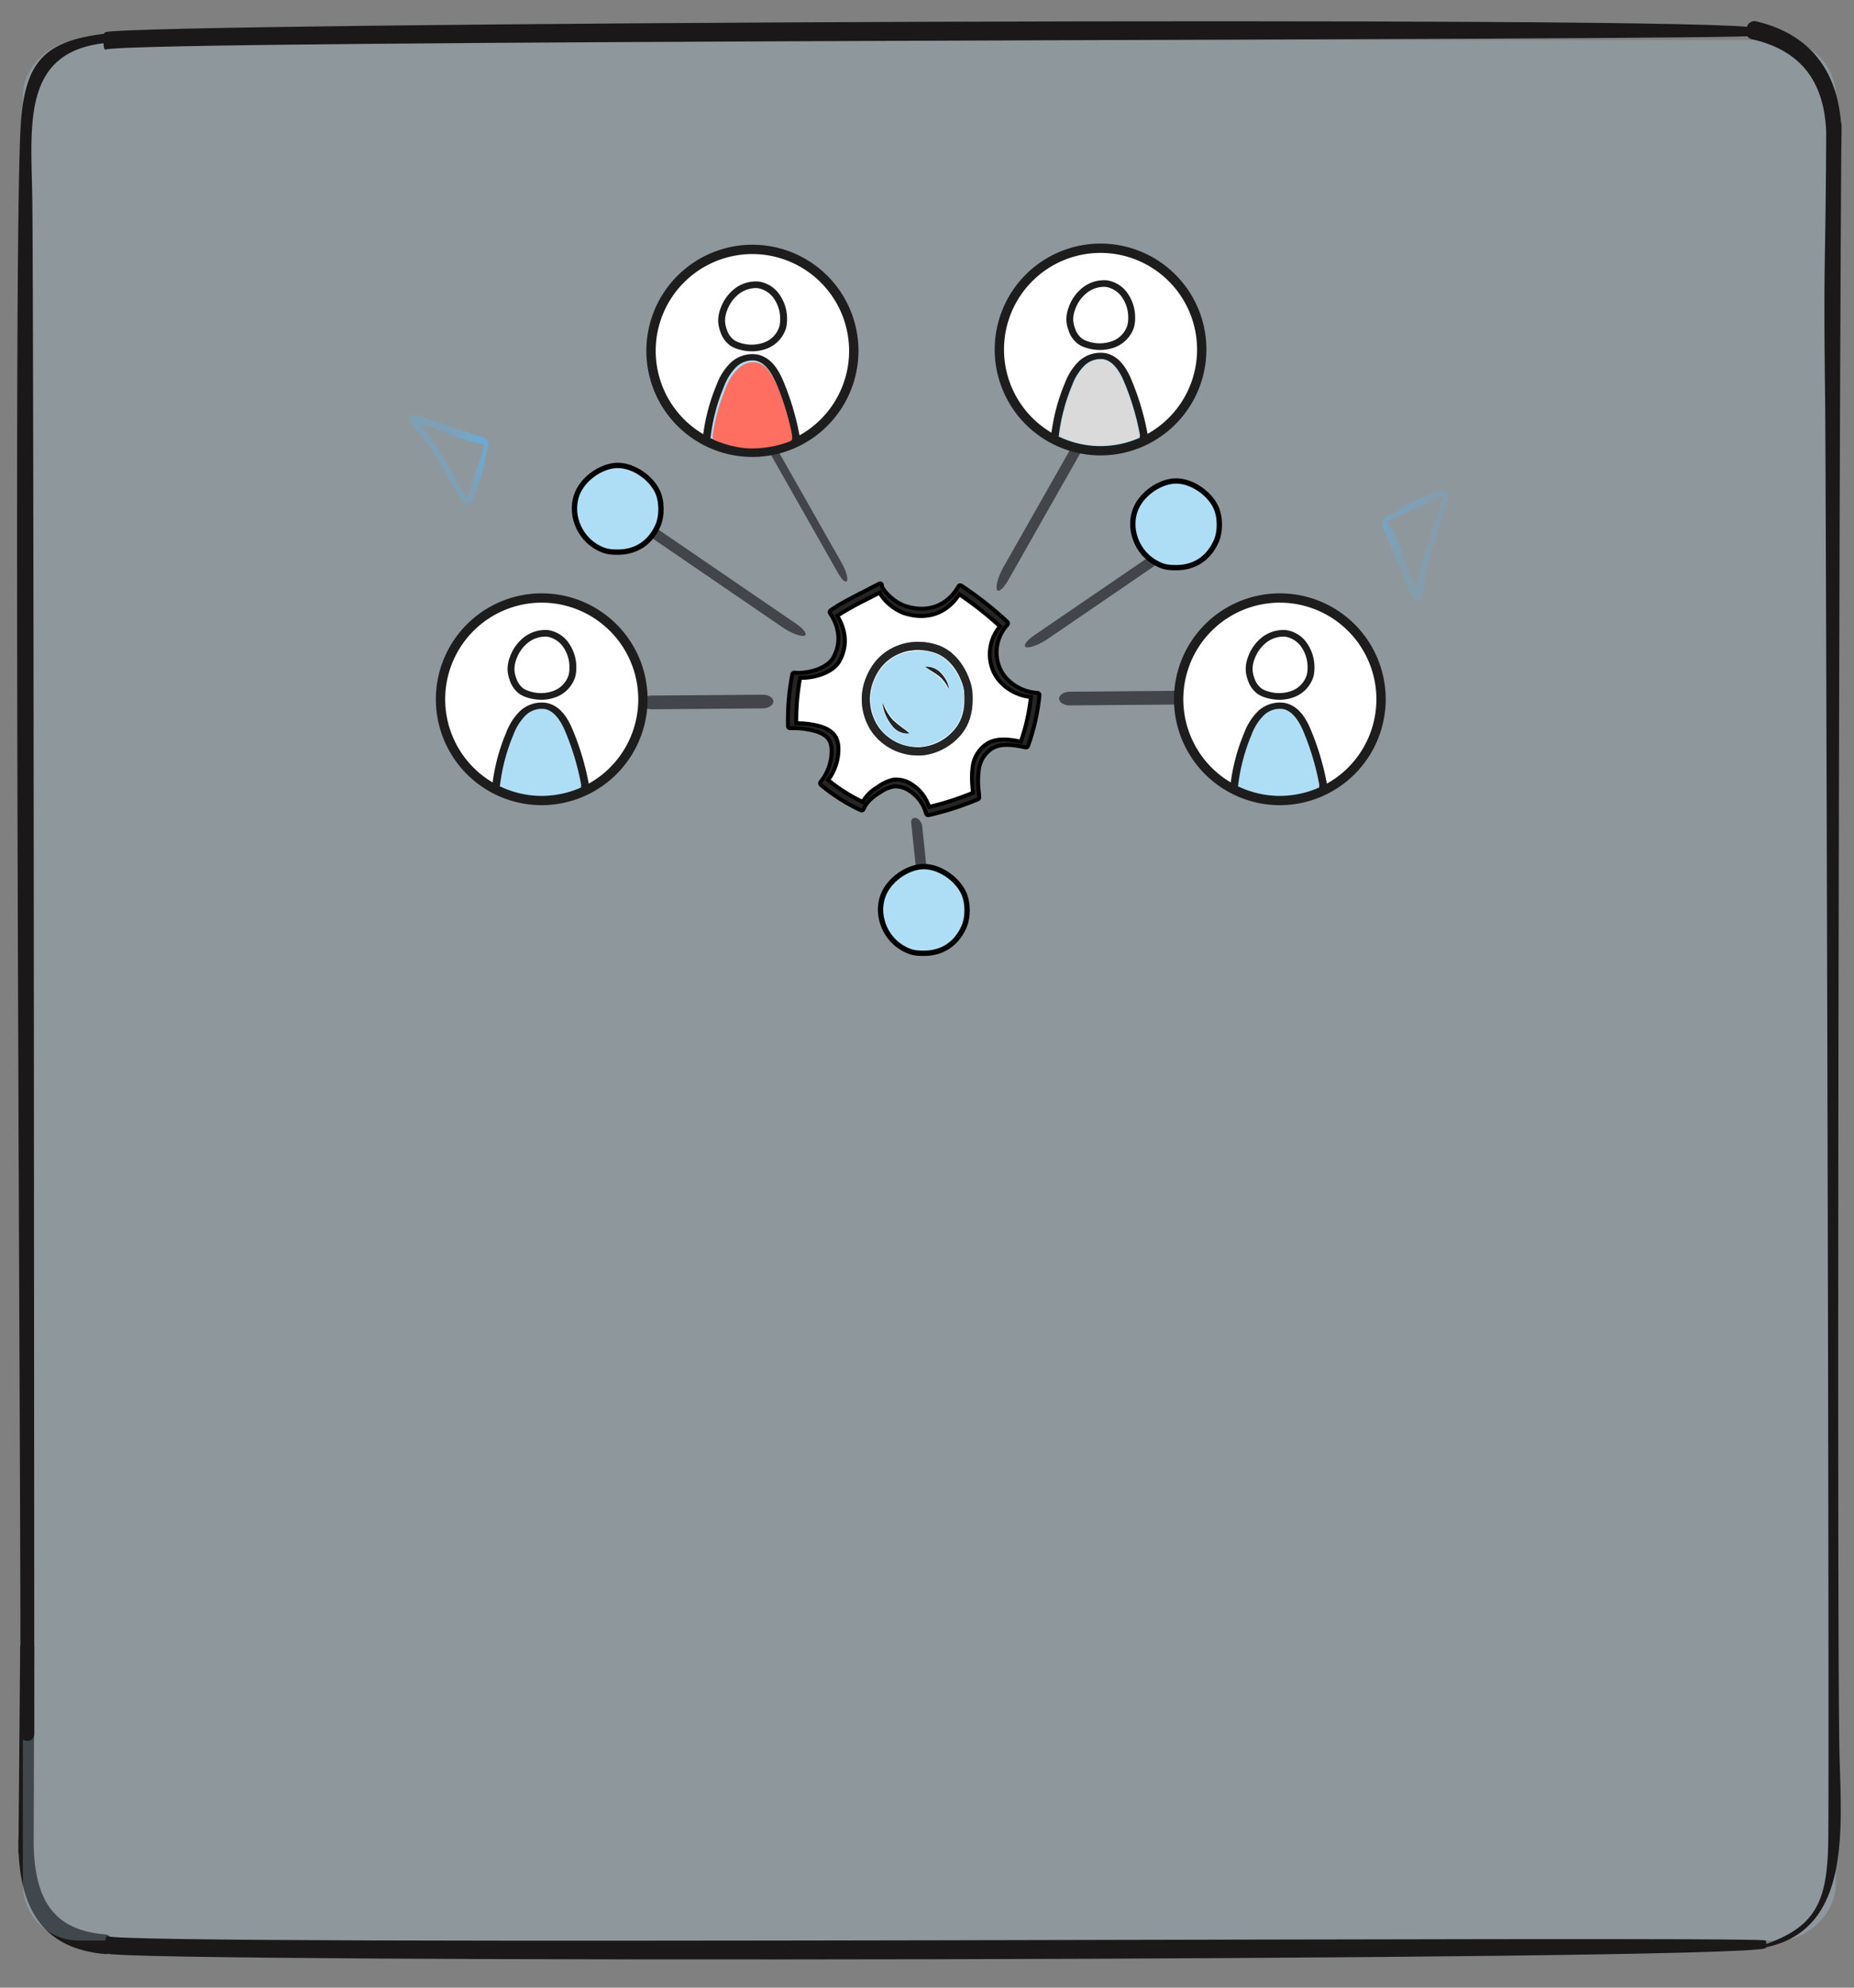 <?xml version="1.0" encoding="UTF-8" standalone="no"?>
<!-- Created with Inkscape (http://www.inkscape.org/) -->

<svg
   width="280mm"
   height="300mm"
   viewBox="0 0 280 300"
   version="1.1"
   id="svg1"
   inkscape:version="1.4 (86a8ad7, 2024-10-11)"
   sodipodi:docname="Mittendrin-HBa.svg"
   xmlns:inkscape="http://www.inkscape.org/namespaces/inkscape"
   xmlns:sodipodi="http://sodipodi.sourceforge.net/DTD/sodipodi-0.dtd"
   xmlns="http://www.w3.org/2000/svg"
   xmlns:svg="http://www.w3.org/2000/svg">
  <rect x="0" y="0" width="280" height="300" fill="#808080" stroke="none"/>
  <sodipodi:namedview
     id="namedview1"
     pagecolor="#ffffff"
     bordercolor="#666666"
     borderopacity="1.0"
     inkscape:showpageshadow="2"
     inkscape:pageopacity="0.0"
     inkscape:pagecheckerboard="0"
     inkscape:deskcolor="#d1d1d1"
     inkscape:document-units="mm"
     inkscape:zoom="0.36378353"
     inkscape:cx="584.1386"
     inkscape:cy="639.11635"
     inkscape:window-width="2560"
     inkscape:window-height="1351"
     inkscape:window-x="-9"
     inkscape:window-y="-9"
     inkscape:window-maximized="1"
     inkscape:current-layer="layer1"
     showgrid="false" />
  <defs
     id="defs1">
    <linearGradient
       id="linear-gradient-0"
       x1="2.762"
       x2="2.762"
       y2="6.688"
       gradientUnits="userSpaceOnUse"
       gradientTransform="matrix(0.22,0.544,-0.611,0.247,67.107,50.175)"
       y1="1.356">
      <stop
         offset="0"
         stop-color="#55b8fa"
         stop-opacity="0.588"
         id="stop1763-7" />
      <stop
         offset="1"
         stop-color="#52baff"
         stop-opacity="0.271"
         id="stop1765-2" />
    </linearGradient>
    <linearGradient
       id="linear-gradient-2-3"
       x1="4.108"
       x2="4.108"
       y2="5.518"
       gradientUnits="userSpaceOnUse"
       gradientTransform="matrix(0.245,-0.503,0.836,0.408,213.377,103.942)"
       y1="0.765">
      <stop
         offset="0"
         stop-color="#55b8fa"
         stop-opacity="0.588"
         id="stop1804-5" />
      <stop
         offset="1"
         stop-color="#52baff"
         stop-opacity="0.271"
         id="stop1806-5" />
    </linearGradient>
    <linearGradient
       id="linear-gradient-0-5"
       x1="2.762"
       x2="2.762"
       y2="6.688"
       gradientUnits="userSpaceOnUse"
       gradientTransform="matrix(0.076,0.187,-0.21,0.085,166.946,40.951)"
       y1="1.356">
      <stop
         offset="0"
         stop-color="#55b8fa"
         stop-opacity="0.588"
         id="stop1763-7-1" />
      <stop
         offset="1"
         stop-color="#52baff"
         stop-opacity="0.271"
         id="stop1765-2-7" />
    </linearGradient>
    <linearGradient
       id="linear-gradient-2-3-9"
       x1="4.108"
       x2="4.108"
       y2="5.518"
       gradientUnits="userSpaceOnUse"
       gradientTransform="matrix(0.084,-0.173,0.287,0.14,213.126,50.247)"
       y1="0.765">
      <stop
         offset="0"
         stop-color="#55b8fa"
         stop-opacity="0.588"
         id="stop1804-5-8" />
      <stop
         offset="1"
         stop-color="#52baff"
         stop-opacity="0.271"
         id="stop1806-5-0" />
    </linearGradient>
  </defs>
  <g
     inkscape:label="Ebene 1"
     inkscape:groupmode="layer"
     id="layer1">
    <g
       id="g13"
       transform="matrix(2.91,0,0,2.91,-394.164,-59.84)">
      <g
         id="g12">
        <path
           id="Pfad_337201"
           data-name="Pfad 337201"
           d="m 136.499,106.069 c -0.029,3.113 -0.061,7.347 -0.092,10.46 h 0.791 v -0.428 h -0.794 c 0.018,3.541 1.321,5.527 4.509,5.812 0.547,0.049 0.547,-0.977 0,-1.02 -2.778,-0.223 -3.682,-1.908 -3.715,-4.792 a 0.401,0.401 0 1 0 -0.794,0 c 0,0.143 0.002,0.285 0.003,0.428 a 0.4,0.4 0 1 0 0.791,0 c 0.011,-3.113 0.022,-7.347 0.034,-10.46 a 0.37,0.37 0 1 0 -0.734,0"
           fill="#1a1818"
           style="stroke-width:0.265" />
        <g
           id="g5"
           transform="translate(-8.455,-2.818)">
          <rect
             width="98.573"
             height="94.088"
             rx="2.914"
             stroke="none"
             id="rect1-5"
             x="-124.031"
             y="145.093"
             transform="rotate(-90)"
             style="opacity:0.24;fill:#bbe4f9;fill-opacity:1;stroke-width:6.147" />
          <g
             id="g4">
            <path
               id="Pfad_337198"
               data-name="Pfad 337198"
               d="m 235.002,24.833 c -1.602,-0.655 -84.03,-0.275 -85.632,0.217 -0.124,0.038 -0.124,0.943 0,0.902 1.614,-0.529 84.017,-0.457 85.632,-0.714 0.056,-0.009 0.055,-0.382 0,-0.405"
               fill="#1a1818"
               style="stroke-width:0.265" />
            <path
               id="Pfad_337199"
               data-name="Pfad 337199"
               d="m 235.531,124.023 c -1.624,-0.248 -84.446,0.303 -86.07,-0.216 -0.125,-0.04 -0.12,0.865 0.005,0.902 1.613,0.482 84.461,0.384 86.067,-0.281 0.055,-0.023 0.055,-0.397 -0.002,-0.405"
               fill="#1a1818"
               style="stroke-width:0.265" />
            <path
               id="Pfad_337200"
               data-name="Pfad 337200"
               d="m 234.941,124.476 c 5.255,-0.579 4.485,-6.392 4.424,-10.586 -0.144,-9.772 0.011,-74.21 0.114,-83.981 h -0.792 v 0.402 h 0.794 c -0.071,-3.122 -1.546,-5.141 -4.427,-5.821 -0.537,-0.127 -0.765,0.803 -0.227,0.926 2.532,0.575 3.779,2.178 3.859,4.895 a 0.398,0.398 0 1 0 0.794,0 q -0.002,-0.201 -0.003,-0.402 a 0.397,0.397 0 1 0 -0.792,0 c -0.029,7.917 -0.154,6.348 -0.056,14.266 0.044,3.551 0.233,71.285 0.159,74.836 -0.066,3.194 -0.73,4.476 -3.856,5.404 -0.03,0.009 -0.026,0.066 0.007,0.062"
               fill="#1a1818"
               style="stroke-width:0.265" />
            <path
               id="Pfad_337202"
               data-name="Pfad 337202"
               d="m 149.4,25.124 c -3.143,0.372 -4.163,1.405 -4.405,4.57 -0.48,6.3 0.061,77.251 -0.04,83.58 a 0.368,0.368 0 1 0 0.733,0 c -0.008,-5.07 -0.025,-74.588 -0.107,-79.658 -0.063,-3.833 -0.54,-7.598 3.884,-8.012 a 1.241,1.241 0 0 0 -0.065,-0.48"
               fill="#1a1818"
               style="stroke-width:0.265" />
          </g>
        </g>
      </g>
      <g
         id="g11"
         transform="translate(-7.21)">
        <path
           id="Pfad_338104-9"
           data-name="Pfad 338104"
           d="m 167.088,46.612 c -0.262,0.106 -0.37,0.089 -0.508,-0.179 -0.315,-0.6 -0.699,-1.153 -1.032,-1.726 a 11.041,11.041 0 0 0 -1.318,-1.893 1.585,1.585 0 0 1 -0.214,-0.277 c -0.143,-0.245 -0.07,-0.457 0.148,-0.424 a 3.187,3.187 0 0 1 0.46,0.097 l 2.525,0.859 c 0.186,0.066 0.378,0.11 0.565,0.176 a 0.427,0.427 0 0 1 0.251,0.585 1.829,1.829 0 0 0 -0.111,0.409 c -0.088,0.824 -0.39,1.512 -0.641,2.22 -0.016,0.067 -0.109,0.125 -0.127,0.152 z m -2.482,-4.023 c 0.003,0.05 -0.017,0.084 -0.013,0.134 0.872,1.034 1.509,2.438 2.307,3.706 0.261,-1.056 0.634,-1.79 0.89,-2.817 a 7.445,7.445 0 0 1 -2.138,-0.677 6.12,6.12 0 0 0 -1.046,-0.346 z"
           fill="url(#linear-gradient)"
           style="fill:url(#linear-gradient-0-5);stroke-width:0.214" />
        <path
           id="Pfad_338096-0"
           data-name="Pfad 338096"
           d="m 217.568,45.989 c 0.271,0.132 0.335,0.231 0.217,0.538 -0.257,0.692 -0.429,1.404 -0.652,2.09 a 12.236,12.236 0 0 0 -0.583,2.441 1.754,1.754 0 0 1 -0.07,0.374 c -0.096,0.294 -0.318,0.39 -0.445,0.192 a 3.399,3.399 0 0 1 -0.249,-0.439 l -1.105,-2.651 c -0.079,-0.198 -0.181,-0.383 -0.261,-0.58 a 0.473,0.473 0 0 1 0.292,-0.631 1.989,1.989 0 0 0 0.406,-0.211 c 0.723,-0.533 1.492,-0.794 2.237,-1.112 0.065,-0.036 0.178,-0.005 0.212,-0.01 z m -1.466,4.934 c 0.038,-0.039 0.079,-0.048 0.117,-0.087 0.21,-1.455 0.884,-2.993 1.335,-4.562 -1.033,0.564 -1.887,0.802 -2.894,1.349 a 7.986,7.986 0 0 1 0.976,2.208 6.571,6.571 0 0 0 0.466,1.093 z"
           opacity="0.6"
           fill="url(#linear-gradient)"
           style="fill:url(#linear-gradient-2-3-9);stroke-width:0.248" />
        <path
           id="Pfad_48720-9-5"
           data-name="Pfad 48720"
           d="m 198.2,56.439 5.722,-0.046 a 0.547,0.355 0.513 0 1 0.572,0.351 0.575,0.373 0.513 0 1 -0.572,0.36 l -5.722,0.046 a 0.547,0.355 0.513 0 1 -0.572,-0.351 0.575,0.373 0.513 0 1 0.572,-0.36"
           fill="#42454a"
           style="stroke-width:0.174"
           inkscape:transform-center-x="-0.54421678"
           inkscape:transform-center-y="3.4011459" />
        <path
           id="Pfad_48720-9-5-0"
           data-name="Pfad 48720"
           d="m 176.504,56.64 5.722,-0.046 a 0.547,0.355 0.513 0 1 0.572,0.351 0.575,0.373 0.513 0 1 -0.572,0.36 l -5.722,0.046 a 0.547,0.355 0.513 0 1 -0.572,-0.351 0.575,0.373 0.513 0 1 0.572,-0.36"
           fill="#42454a"
           style="stroke-width:0.174"
           inkscape:transform-center-x="-0.54421678"
           inkscape:transform-center-y="3.4011459" />
        <path
           id="Pfad_48720-9-5-0-4-8"
           data-name="Pfad 48720"
           d="m 194.746,49.965 4.759,-8.381 a 0.267,0.948 25.57 0 1 0.601,-0.502 0.28,0.996 25.57 0 1 -0.351,1.175 l -4.759,8.381 a 0.267,0.948 25.57 0 1 -0.601,0.502 0.28,0.996 25.57 0 1 0.351,-1.174"
           fill="#42454a"
           style="stroke-width:0.199"
           inkscape:transform-center-x="-1.6532263"
           inkscape:transform-center-y="2.420421" />
        <path
           id="Pfad_48720-9-5-0-4-8-9"
           data-name="Pfad 48720"
           d="m 190.306,66.616 -0.354,-3.367 a 0.358,0.247 57.283 0 1 0.248,-0.26 0.376,0.259 57.283 0 1 0.319,0.414 l 0.354,3.367 a 0.358,0.247 57.283 0 1 -0.248,0.26 0.376,0.259 57.283 0 1 -0.319,-0.414"
           fill="#42454a"
           style="stroke-width:0.118"
           inkscape:transform-center-x="-2.6783463"
           inkscape:transform-center-y="0.41631239" />
        <path
           id="Pfad_48720-9-5-0-4-8-2"
           data-name="Pfad 48720"
           d="m 183.263,53.092 -7.957,-5.438 a 0.948,0.267 30.324 0 1 -0.45,-0.641 0.996,0.28 30.324 0 1 1.141,0.447 l 7.957,5.438 a 0.948,0.267 30.324 0 1 0.45,0.641 0.996,0.28 30.324 0 1 -1.141,-0.447"
           fill="#42454a"
           style="stroke-width:0.199"
           inkscape:transform-center-x="-2.5490954"
           inkscape:transform-center-y="-1.4469505" />
        <path
           id="Pfad_48720-9-5-0-4-8-2-1"
           data-name="Pfad 48720"
           d="m 197.061,53.686 7.957,-5.438 a 0.267,0.948 59.676 0 0 0.45,-0.641 0.28,0.996 59.676 0 0 -1.141,0.447 l -7.957,5.438 a 0.267,0.948 59.676 0 0 -0.45,0.641 0.28,0.996 59.676 0 0 1.141,-0.447"
           fill="#42454a"
           style="stroke-width:0.199"
           inkscape:transform-center-x="2.549093"
           inkscape:transform-center-y="-1.4469505" />
        <path
           id="Pfad_48720-9-5-0-4-8-5"
           data-name="Pfad 48720"
           d="m 186.354,49.78 -3.654,-6.435 a 0.728,0.205 64.43 0 0 -0.462,-0.385 0.765,0.215 64.43 0 0 0.269,0.902 l 3.654,6.435 a 0.728,0.205 64.43 0 0 0.462,0.385 0.765,0.215 64.43 0 0 -0.269,-0.902"
           fill="#42454a"
           style="stroke-width:0.153"
           inkscape:transform-center-x="1.269388"
           inkscape:transform-center-y="1.8584563" />
        <path
           style="fill:#aedef6;fill-opacity:1;stroke:#000000;stroke-width:0.276;stroke-dasharray:none;stroke-opacity:1"
           d="m 173.741,48.993 c -1.081,-0.539 -1.572,-1.894 -1.067,-2.946 0.359,-0.748 1.269,-1.344 2.052,-1.344 0.783,0 1.693,0.596 2.052,1.344 0.243,0.507 0.252,1.277 0.022,1.792 -0.395,0.881 -1.126,1.361 -2.074,1.361 -0.452,0 -0.657,-0.043 -0.984,-0.206 z"
           id="path12" />
        <path
           style="fill:#aedef6;fill-opacity:1;stroke:#000000;stroke-width:0.276;stroke-dasharray:none;stroke-opacity:1"
           d="m 202.719,49.799 c -1.081,-0.539 -1.572,-1.894 -1.067,-2.946 0.359,-0.748 1.269,-1.344 2.052,-1.344 0.783,0 1.693,0.596 2.052,1.344 0.243,0.507 0.252,1.277 0.022,1.792 -0.395,0.881 -1.126,1.361 -2.074,1.361 -0.452,0 -0.657,-0.043 -0.984,-0.206 z"
           id="path12-4" />
        <path
           style="fill:#aedef6;fill-opacity:1;stroke:#000000;stroke-width:0.276;stroke-dasharray:none;stroke-opacity:1"
           d="m 189.627,69.8 c -1.081,-0.539 -1.572,-1.894 -1.067,-2.946 0.359,-0.748 1.269,-1.344 2.052,-1.344 0.783,0 1.693,0.596 2.052,1.344 0.243,0.507 0.252,1.277 0.022,1.792 -0.395,0.881 -1.126,1.361 -2.074,1.361 -0.452,0 -0.657,-0.043 -0.984,-0.206 z"
           id="path12-80" />
        <g
           id="g6"
           transform="matrix(0.762,0,0,0.762,28.24,-59.291)">
          <path
             d="m 212.691,149.038 c -0.221,0 -0.44,0.021 -0.658,0.063 v -1.6e-4 c -0.096,0.019 -0.19,0.041 -0.282,0.07 -1.035,0.32 -1.733,0.989 -2.132,2.045 -0.391,1.037 -0.242,2.201 0.396,3.107 0.622,0.843 1.606,1.337 2.647,1.337 0.069,0 0.138,-0.001 0.208,-0.003 0.931,-0.082 1.787,-0.544 2.365,-1.277 0.499,-0.634 0.69,-1.466 0.586,-2.544 -0.048,-0.504 -0.586,-2.049 -1.885,-2.566 -0.4,-0.15 -0.822,-0.227 -1.246,-0.227 m -3.84,3.356 c 3.8e-4,-0.463 0.084,-0.928 0.251,-1.374 0.459,-1.215 1.297,-2.019 2.493,-2.388 0.364,-0.103 0.739,-0.155 1.113,-0.155 0.491,0 0.981,0.09 1.446,0.264 1.65,0.656 2.178,2.577 2.22,3.017 0.021,0.214 0.031,0.42 0.031,0.618 7.7e-4,0.954 -0.239,1.724 -0.725,2.342 -0.585,0.738 -1.413,1.246 -2.337,1.434 -0.141,0.028 -0.284,0.047 -0.428,0.059 -0.082,0.002 -0.164,0.003 -0.245,0.003 -1.22,0 -2.373,-0.578 -3.102,-1.566 -0.473,-0.67 -0.717,-1.461 -0.716,-2.259 m 1.235,-7.264 c -0.242,0.126 -0.485,0.25 -0.724,0.372 -0.749,0.362 -1.477,0.765 -2.181,1.207 0.307,0.482 0.915,1.725 0.153,3.083 -0.457,0.813 -1.732,1.141 -2.513,1.141 -0.06,0 -0.115,-0.001 -0.169,-0.002 -0.19,1.023 -0.277,2.063 -0.262,3.103 0.043,-9.4e-4 0.087,-10e-4 0.13,-10e-4 0.454,0 0.905,0.057 1.346,0.165 0.615,0.157 1.015,0.412 1.221,0.781 0.127,0.247 0.188,0.522 0.178,0.799 0.002,0.764 -0.245,1.508 -0.708,2.117 0.725,0.591 1.519,1.093 2.365,1.495 0.254,-0.507 0.695,-0.832 1.138,-1.106 0.27,-0.187 0.571,-0.322 0.89,-0.401 0.044,-0.004 0.091,-0.011 0.136,-0.021 0.038,-0.001 0.076,-0.001 0.114,-0.001 0.362,0 0.718,0.106 1.021,0.307 0.581,0.356 1.012,0.91 1.216,1.559 1.021,-0.239 2.02,-0.561 2.989,-0.963 -0.002,-0.079 -0.011,-0.158 -0.021,-0.236 -0.066,-0.515 -0.066,-1.036 8.4e-4,-1.551 0.087,-0.649 0.456,-1.227 1.01,-1.577 0.338,-0.194 0.713,-0.262 1.103,-0.262 0.382,0 0.778,0.066 1.168,0.145 0.345,-0.982 0.575,-2 0.685,-3.035 -1.128,-0.111 -2.151,-0.816 -2.575,-1.786 -0.422,-1.017 -0.24,-2.184 0.47,-3.025 -0.867,-0.798 -1.795,-1.529 -2.776,-2.184 -0.271,0.436 -1.077,1.482 -2.581,1.482 -0.31,0 -0.65,-0.044 -1.021,-0.147 -0.839,-0.234 -1.62,-0.983 -1.805,-1.451"
             fill="#ffffff"
             id="path46"
             style="stroke-width:0.667" />
          <path
             d="m 204.82,150.932 c 0.781,0 2.056,-0.328 2.513,-1.141 0.763,-1.358 0.156,-2.6 -0.153,-3.083 0.703,-0.442 1.432,-0.845 2.18,-1.208 0.238,-0.122 0.482,-0.245 0.724,-0.372 0.186,0.468 0.966,1.217 1.805,1.452 0.371,0.103 0.711,0.147 1.021,0.147 1.504,0 2.31,-1.045 2.582,-1.482 0.98,0.656 1.908,1.386 2.776,2.184 -0.711,0.842 -0.892,2.008 -0.47,3.025 0.424,0.97 1.448,1.675 2.575,1.786 -0.11,1.035 -0.34,2.053 -0.685,3.035 -0.39,-0.079 -0.786,-0.145 -1.168,-0.145 -0.39,0 -0.765,0.069 -1.103,0.263 -0.554,0.35 -0.924,0.927 -1.01,1.577 -0.066,0.515 -0.066,1.036 0,1.551 0.002,0.078 0.011,0.157 0.019,0.236 -0.968,0.402 -1.968,0.724 -2.988,0.964 -0.204,-0.649 -0.635,-1.204 -1.216,-1.56 -0.303,-0.201 -0.659,-0.307 -1.021,-0.307 -0.039,0 -0.076,0.001 -0.115,0.002 -0.045,0.002 -0.092,0.004 -0.136,0.021 -0.318,0.079 -0.619,0.216 -0.889,0.401 -0.444,0.274 -0.884,0.599 -1.139,1.106 -0.845,-0.401 -1.639,-0.903 -2.364,-1.494 0.463,-0.609 0.712,-1.353 0.708,-2.117 0.004,-0.277 -0.054,-0.551 -0.178,-0.799 -0.206,-0.369 -0.606,-0.624 -1.221,-0.781 -0.44,-0.109 -0.892,-0.165 -1.346,-0.165 -0.043,0 -0.087,6.5e-4 -0.13,0.001 -0.011,-1.04 0.072,-2.08 0.262,-3.102 0.054,10e-4 0.109,0.002 0.169,0.002 m 5.281,-6.416 c -0.022,0 -0.043,0.002 -0.064,0.011 -0.304,0.16 -0.609,0.316 -0.908,0.469 -0.968,0.496 -1.881,0.965 -2.406,1.352 -0.06,0.043 -0.074,0.129 -0.031,0.19 0.25,0.356 1.002,1.626 0.22,3.019 -0.415,0.74 -1.636,1.044 -2.365,1.044 -0.1,0 -0.192,-0.002 -0.27,-0.019 -0.003,-0.001 -0.011,-0.001 -0.021,-0.001 -0.066,0 -0.123,0.045 -0.135,0.111 -0.226,1.166 -0.325,2.352 -0.297,3.539 v 0.001 c 0.001,0.073 0.064,0.131 0.136,0.131 0.001,0 0.002,0 0.002,0 0.087,-0.002 0.173,-0.002 0.259,-0.002 0.449,0 0.896,0.055 1.332,0.164 0.561,0.142 0.919,0.364 1.094,0.677 0.108,0.217 0.161,0.457 0.153,0.699 0.001,0.775 -0.264,1.526 -0.756,2.124 -0.046,0.058 -0.04,0.142 0.011,0.192 0.833,0.696 1.754,1.281 2.74,1.738 l 0.003,0.001 c 0.019,0.003 0.034,0.004 0.051,0.004 0.055,0 0.105,-0.032 0.126,-0.085 0.221,-0.533 0.675,-0.869 1.134,-1.154 0.281,-0.2 0.605,-0.336 0.947,-0.395 0.027,-6.5e-4 0.055,-0.001 0.081,-0.001 0.329,0 0.651,0.097 0.925,0.277 0.582,0.357 1.002,0.923 1.176,1.581 0.011,0.061 0.071,0.103 0.133,0.103 0.003,0 0.019,-6.2e-4 0.027,-0.001 l 0.002,-0.001 c 1.152,-0.261 2.277,-0.623 3.365,-1.081 0.055,-0.022 0.088,-0.077 0.085,-0.136 -0.003,-0.117 -0.019,-0.231 -0.028,-0.346 -0.066,-0.511 -0.066,-1.029 -0.001,-1.54 0.075,-0.593 0.41,-1.121 0.913,-1.444 0.305,-0.174 0.645,-0.238 1.007,-0.238 0.403,0 0.833,0.078 1.274,0.171 0.004,0.001 0.019,0.001 0.028,0.001 0.057,0 0.108,-0.035 0.129,-0.09 0.404,-1.118 0.667,-2.283 0.781,-3.467 0.001,-0.037 -0.003,-0.074 -0.033,-0.102 -0.026,-0.03 -0.06,-0.045 -0.097,-0.048 -1.125,-0.061 -2.162,-0.745 -2.579,-1.7 -0.415,-0.999 -0.208,-2.148 0.528,-2.942 v 0 c 0.052,-0.057 0.049,-0.142 -0.002,-0.195 -0.975,-0.907 -2.024,-1.733 -3.135,-2.467 -0.022,-0.011 -0.051,-0.022 -0.076,-0.022 -0.004,0 -0.022,6.5e-4 -0.033,0.002 -0.038,0.004 -0.069,0.033 -0.088,0.067 -0.22,0.401 -0.97,1.526 -2.5,1.526 -0.301,0 -0.633,-0.043 -0.997,-0.145 -0.964,-0.269 -1.733,-1.212 -1.715,-1.434 l -0.011,-0.073 c -0.026,-0.046 -0.072,-0.073 -0.123,-0.073"
             stroke="#000000"
             stroke-width="0.269"
             fill="#252526"
             id="path47" />
          <path
             d="m 212.033,149.099 c 0.219,-0.041 0.438,-0.063 0.659,-0.063 0.424,0 0.846,0.076 1.246,0.227 1.299,0.517 1.837,2.062 1.885,2.566 0.104,1.078 -0.088,1.91 -0.586,2.544 -0.578,0.733 -1.434,1.195 -2.365,1.277 -0.069,0.002 -0.139,0.003 -0.208,0.003 -1.041,0 -2.026,-0.493 -2.647,-1.337 -0.639,-0.907 -0.787,-2.07 -0.396,-3.107 0.399,-1.056 1.096,-1.725 2.132,-2.045 0.093,-0.028 0.187,-0.052 0.282,-0.07 z m 0.674,-0.622 c -0.374,0 -0.748,0.052 -1.112,0.155 -1.195,0.368 -2.034,1.172 -2.493,2.388 -0.168,0.445 -0.25,0.911 -0.251,1.374 -6.5e-4,0.798 0.242,1.589 0.716,2.259 0.728,0.989 1.882,1.566 3.102,1.566 0.081,0 0.163,-0.001 0.245,-0.003 0.143,-0.004 0.287,-0.03 0.428,-0.058 0.924,-0.188 1.752,-0.695 2.337,-1.434 0.486,-0.619 0.726,-1.389 0.725,-2.342 -1.6e-4,-0.198 -0.004,-0.404 -0.032,-0.618 -0.042,-0.44 -0.571,-2.361 -2.22,-3.017 -0.465,-0.175 -0.955,-0.265 -1.446,-0.265"
             fill="#252526"
             id="path48"
             style="stroke-width:0.667" />
          <path
             d="m 210.296,152.671 c 0.159,0.436 0.403,0.836 0.72,1.174 0.353,0.323 0.691,0.531 1.07,0.846 l -0.004,0.035 c -0.064,0.002 -0.13,0.003 -0.194,0.001 -0.326,-0.021 -0.633,-0.164 -0.858,-0.4 -0.252,-0.279 -0.452,-0.6 -0.59,-0.949 -0.087,-0.227 -0.145,-0.462 -0.174,-0.703 l 0.036,-0.003 z"
             fill="#242526"
             id="path49"
             style="stroke-width:0.667" />
          <path
             d="m 214.769,151.667 c -0.151,-0.324 -0.369,-0.611 -0.639,-0.844 -0.312,-0.236 -0.609,-0.392 -0.944,-0.623 l 0.003,-0.025 c 0.057,-0.001 0.112,-0.001 0.169,10e-4 0.278,0.021 0.542,0.126 0.756,0.304 0.215,0.193 0.393,0.424 0.524,0.682 0.076,0.158 0.13,0.325 0.158,0.498 l -0.032,0.002 z"
             fill="#242526"
             id="path50"
             style="stroke-width:0.667" />
          <path
             style="fill:#aedef6;fill-opacity:1;stroke-width:0"
             d="m 212.201,155.593 c -1.524,-0.229 -2.646,-1.458 -2.746,-3.006 -0.073,-1.147 0.54,-2.396 1.467,-2.99 0.952,-0.609 2.334,-0.675 3.285,-0.158 0.633,0.344 1.301,1.276 1.522,2.123 0.209,0.804 0.021,2.009 -0.415,2.637 -0.675,0.974 -1.991,1.563 -3.114,1.394 z m -0.115,-0.897 c 0,-0.032 -0.213,-0.221 -0.475,-0.419 -0.581,-0.443 -0.865,-0.763 -1.11,-1.254 -0.211,-0.426 -0.307,-0.483 -0.246,-0.151 0.127,0.697 0.631,1.495 1.103,1.742 0.264,0.138 0.728,0.191 0.728,0.081 z m 2.697,-3.238 c -0.132,-0.479 -0.503,-0.962 -0.887,-1.155 -0.238,-0.12 -0.727,-0.202 -0.727,-0.123 0,0.028 0.226,0.198 0.501,0.377 0.465,0.303 0.829,0.665 0.998,0.991 0.111,0.214 0.183,0.158 0.115,-0.09 z"
             id="path4" />
        </g>
        <g
           id="g7"
           transform="matrix(0.823,0,0,0.823,12.803,-70.448)">
          <path
             id="Pfad_108780"
             data-name="Pfad 108780"
             d="m 185.66,154.618 a 6.368,6.368 0 0 1 6.329,-6.405 6.368,6.368 0 0 1 6.33,6.405 6.368,6.368 0 0 1 -6.33,6.405 6.368,6.368 0 0 1 -6.329,-6.405"
             fill="#ffffff"
             style="stroke-width:0.265" />
          <path
             id="Pfad_108781"
             data-name="Pfad 108781"
             d="m 192.195,160.753 a 7.468,7.468 0 0 0 1.705,-0.192 6.119,6.119 0 0 0 0.663,-0.191 22.129,22.129 0 0 0 -1.085,-3.86 c -0.224,-0.591 -0.579,-1.26 -1.299,-1.398 a 1.633,1.633 0 0 0 -1.333,0.402 3.043,3.043 0 0 0 -0.722,1.077 12.982,12.982 0 0 0 -1.058,3.649 10.313,10.313 0 0 0 3.128,0.513"
             fill="#aedef6"
             style="stroke-width:0.265" />
          <path
             id="Pfad_108782"
             data-name="Pfad 108782"
             d="m 191.948,161.328 a 6.675,6.675 0 1 1 6.675,-6.675 6.683,6.683 0 0 1 -6.675,6.675 m 0,-12.763 a 6.088,6.088 0 1 0 6.088,6.087 6.094,6.094 0 0 0 -6.088,-6.087"
             fill="#1d1d1d"
             style="stroke-width:0.265" />
          <path
             id="Pfad_108783"
             data-name="Pfad 108783"
             d="m 192.17,150.505 a 1.971,1.971 0 0 0 -1.177,0.411 2.561,2.561 0 0 0 -0.823,1.143 1.962,1.962 0 0 0 -0.146,0.744 1.913,1.913 0 0 0 0.126,0.604 1.445,1.445 0 0 0 0.503,0.73 1.514,1.514 0 0 0 0.404,0.188 2.571,2.571 0 0 0 1.685,-0.01 1.749,1.749 0 0 0 1.079,-1.105 1.965,1.965 0 0 0 0.061,-0.527 2.458,2.458 0 0 0 -0.389,-1.376 1.726,1.726 0 0 0 -1.159,-0.794 c -0.053,-0.005 -0.108,-0.008 -0.163,-0.008"
             fill="#ffffff"
             style="stroke-width:0.265" />
          <path
             id="Pfad_108784"
             data-name="Pfad 108784"
             d="m 194.666,160.337 a 0.252,0.252 0 0 1 -0.22,-0.114 0.163,0.163 0 0 1 -0.005,-0.155 16.437,16.437 0 0 0 -1.003,-3.374 c -0.364,-0.866 -0.794,-1.334 -1.312,-1.43 a 1.47,1.47 0 0 0 -1.21,0.419 3.427,3.427 0 0 0 -0.754,1.206 11.853,11.853 0 0 0 -0.845,3.184 0.236,0.236 0 0 1 -0.265,0.176 0.212,0.212 0 0 1 -0.218,-0.215 12.181,12.181 0 0 1 0.869,-3.272 3.764,3.764 0 0 1 0.847,-1.336 2.003,2.003 0 0 1 1.685,-0.545 c 0.926,0.173 1.393,1.045 1.662,1.687 a 16.775,16.775 0 0 1 1.04,3.533 0.191,0.191 0 0 1 -0.135,0.205 l -0.034,0.013 a 0.291,0.291 0 0 1 -0.101,0.018"
             fill="#1d1d1d"
             style="stroke-width:0.265" />
          <path
             id="Pfad_108785"
             data-name="Pfad 108785"
             d="m 191.92,154.683 a 2.914,2.914 0 0 1 -0.903,-0.144 1.775,1.775 0 0 1 -0.476,-0.226 1.699,1.699 0 0 1 -0.609,-0.859 2.124,2.124 0 0 1 -0.138,-0.672 2.164,2.164 0 0 1 0.159,-0.824 2.721,2.721 0 0 1 0.877,-1.214 2.196,2.196 0 0 1 1.516,-0.45 1.928,1.928 0 0 1 1.362,0.902 2.622,2.622 0 0 1 0.421,1.467 2.147,2.147 0 0 1 -0.07,0.584 2.006,2.006 0 0 1 -1.229,1.276 2.566,2.566 0 0 1 -0.91,0.161 m 0.238,-3.979 a 1.773,1.773 0 0 0 -1.058,0.37 2.302,2.302 0 0 0 -0.741,1.028 1.763,1.763 0 0 0 -0.132,0.669 1.722,1.722 0 0 0 0.113,0.543 1.3,1.3 0 0 0 0.451,0.657 1.359,1.359 0 0 0 0.363,0.169 2.315,2.315 0 0 0 1.515,-0.009 1.574,1.574 0 0 0 0.971,-0.995 1.758,1.758 0 0 0 0.056,-0.474 2.21,2.21 0 0 0 -0.351,-1.238 1.551,1.551 0 0 0 -1.042,-0.714 c -0.048,-0.005 -0.098,-0.007 -0.147,-0.007"
             fill="#1d1d1d"
             style="stroke-width:0.265" />
        </g>
        <g
           id="g7-1"
           transform="matrix(0.823,0,0,0.823,51.111,-70.448)">
          <path
             id="Pfad_108780-4"
             data-name="Pfad 108780"
             d="m 185.66,154.618 a 6.368,6.368 0 0 1 6.329,-6.405 6.368,6.368 0 0 1 6.33,6.405 6.368,6.368 0 0 1 -6.33,6.405 6.368,6.368 0 0 1 -6.329,-6.405"
             fill="#ffffff"
             style="stroke-width:0.265" />
          <path
             id="Pfad_108781-4"
             data-name="Pfad 108781"
             d="m 192.195,160.753 a 7.468,7.468 0 0 0 1.705,-0.192 6.119,6.119 0 0 0 0.663,-0.191 22.129,22.129 0 0 0 -1.085,-3.86 c -0.224,-0.591 -0.579,-1.26 -1.299,-1.398 a 1.633,1.633 0 0 0 -1.333,0.402 3.043,3.043 0 0 0 -0.722,1.077 12.982,12.982 0 0 0 -1.058,3.649 10.313,10.313 0 0 0 3.128,0.513"
             fill="#aedef6"
             style="stroke-width:0.265" />
          <path
             id="Pfad_108782-6"
             data-name="Pfad 108782"
             d="m 191.948,161.328 a 6.675,6.675 0 1 1 6.675,-6.675 6.683,6.683 0 0 1 -6.675,6.675 m 0,-12.763 a 6.088,6.088 0 1 0 6.088,6.087 6.094,6.094 0 0 0 -6.088,-6.087"
             fill="#1d1d1d"
             style="stroke-width:0.265" />
          <path
             id="Pfad_108783-2"
             data-name="Pfad 108783"
             d="m 192.17,150.505 a 1.971,1.971 0 0 0 -1.177,0.411 2.561,2.561 0 0 0 -0.823,1.143 1.962,1.962 0 0 0 -0.146,0.744 1.913,1.913 0 0 0 0.126,0.604 1.445,1.445 0 0 0 0.503,0.73 1.514,1.514 0 0 0 0.404,0.188 2.571,2.571 0 0 0 1.685,-0.01 1.749,1.749 0 0 0 1.079,-1.105 1.965,1.965 0 0 0 0.061,-0.527 2.458,2.458 0 0 0 -0.389,-1.376 1.726,1.726 0 0 0 -1.159,-0.794 c -0.053,-0.005 -0.108,-0.008 -0.163,-0.008"
             fill="#ffffff"
             style="stroke-width:0.265" />
          <path
             id="Pfad_108784-6"
             data-name="Pfad 108784"
             d="m 194.666,160.337 a 0.252,0.252 0 0 1 -0.22,-0.114 0.163,0.163 0 0 1 -0.005,-0.155 16.437,16.437 0 0 0 -1.003,-3.374 c -0.364,-0.866 -0.794,-1.334 -1.312,-1.43 a 1.47,1.47 0 0 0 -1.21,0.419 3.427,3.427 0 0 0 -0.754,1.206 11.853,11.853 0 0 0 -0.845,3.184 0.236,0.236 0 0 1 -0.265,0.176 0.212,0.212 0 0 1 -0.218,-0.215 12.181,12.181 0 0 1 0.869,-3.272 3.764,3.764 0 0 1 0.847,-1.336 2.003,2.003 0 0 1 1.685,-0.545 c 0.926,0.173 1.393,1.045 1.662,1.687 a 16.775,16.775 0 0 1 1.04,3.533 0.191,0.191 0 0 1 -0.135,0.205 l -0.034,0.013 a 0.291,0.291 0 0 1 -0.101,0.018"
             fill="#1d1d1d"
             style="stroke-width:0.265" />
          <path
             id="Pfad_108785-8"
             data-name="Pfad 108785"
             d="m 191.92,154.683 a 2.914,2.914 0 0 1 -0.903,-0.144 1.775,1.775 0 0 1 -0.476,-0.226 1.699,1.699 0 0 1 -0.609,-0.859 2.124,2.124 0 0 1 -0.138,-0.672 2.164,2.164 0 0 1 0.159,-0.824 2.721,2.721 0 0 1 0.877,-1.214 2.196,2.196 0 0 1 1.516,-0.45 1.928,1.928 0 0 1 1.362,0.902 2.622,2.622 0 0 1 0.421,1.467 2.147,2.147 0 0 1 -0.07,0.584 2.006,2.006 0 0 1 -1.229,1.276 2.566,2.566 0 0 1 -0.91,0.161 m 0.238,-3.979 a 1.773,1.773 0 0 0 -1.058,0.37 2.302,2.302 0 0 0 -0.741,1.028 1.763,1.763 0 0 0 -0.132,0.669 1.722,1.722 0 0 0 0.113,0.543 1.3,1.3 0 0 0 0.451,0.657 1.359,1.359 0 0 0 0.363,0.169 2.315,2.315 0 0 0 1.515,-0.009 1.574,1.574 0 0 0 0.971,-0.995 1.758,1.758 0 0 0 0.056,-0.474 2.21,2.21 0 0 0 -0.351,-1.238 1.551,1.551 0 0 0 -1.042,-0.714 c -0.048,-0.005 -0.098,-0.007 -0.147,-0.007"
             fill="#1d1d1d"
             style="stroke-width:0.265" />
        </g>
        <g
           id="g9"
           transform="matrix(0.237,0,0,0.237,140.753,0.309)">
          <path
             id="Pfad_108780-1"
             data-name="Pfad 108780"
             d="m 150.94,162.122 a 22.152,22.152 0 0 1 22.019,-22.281 22.152,22.152 0 0 1 22.019,22.281 22.152,22.152 0 0 1 -22.019,22.281 22.152,22.152 0 0 1 -22.019,-22.281"
             fill="#ffffff"
             style="stroke-width:0.92" />
          <path
             id="Pfad_108781-5"
             data-name="Pfad 108781"
             d="m 173.673,183.464 a 25.979,25.979 0 0 0 5.93,-0.667 21.286,21.286 0 0 0 2.308,-0.665 76.983,76.983 0 0 0 -3.774,-13.429 c -0.781,-2.055 -2.015,-4.384 -4.518,-4.863 a 5.681,5.681 0 0 0 -4.636,1.397 10.585,10.585 0 0 0 -2.513,3.746 45.162,45.162 0 0 0 -3.679,12.695 35.878,35.878 0 0 0 10.882,1.786"
             fill="#aedef6"
             style="stroke-width:0.92" />
          <path
             id="Pfad_108782-1"
             data-name="Pfad 108782"
             d="m 172.816,185.463 a 23.221,23.221 0 1 1 23.222,-23.222 23.248,23.248 0 0 1 -23.222,23.222 m 0,-44.399 a 21.177,21.177 0 1 0 21.177,21.176 21.201,21.201 0 0 0 -21.177,-21.176"
             fill="#1d1d1d"
             style="stroke-width:0.92" />
          <path
             id="Pfad_108783-7"
             data-name="Pfad 108783"
             d="m 173.587,147.811 a 6.855,6.855 0 0 0 -4.094,1.429 8.909,8.909 0 0 0 -2.862,3.976 6.824,6.824 0 0 0 -0.507,2.588 6.657,6.657 0 0 0 0.438,2.102 5.027,5.027 0 0 0 1.749,2.54 5.266,5.266 0 0 0 1.405,0.654 8.943,8.943 0 0 0 5.86,-0.034 6.086,6.086 0 0 0 3.754,-3.846 6.836,6.836 0 0 0 0.213,-1.833 8.55,8.55 0 0 0 -1.355,-4.786 6.005,6.005 0 0 0 -4.031,-2.761 c -0.184,-0.017 -0.377,-0.03 -0.566,-0.03"
             fill="#ffffff"
             style="stroke-width:0.92" />
          <path
             id="Pfad_108784-60"
             data-name="Pfad 108784"
             d="m 182.269,182.016 a 0.876,0.876 0 0 1 -0.766,-0.396 0.568,0.568 0 0 1 -0.017,-0.539 57.18,57.18 0 0 0 -3.489,-11.736 c -1.266,-3.013 -2.761,-4.641 -4.563,-4.976 a 5.115,5.115 0 0 0 -4.21,1.459 11.92,11.92 0 0 0 -2.622,4.196 41.235,41.235 0 0 0 -2.938,11.075 0.822,0.822 0 0 1 -0.92,0.614 0.736,0.736 0 0 1 -0.757,-0.748 42.376,42.376 0 0 1 3.022,-11.384 13.096,13.096 0 0 1 2.945,-4.649 6.969,6.969 0 0 1 5.862,-1.896 c 3.221,0.6 4.844,3.637 5.781,5.869 a 58.355,58.355 0 0 1 3.618,12.29 0.664,0.664 0 0 1 -0.471,0.714 l -0.117,0.047 a 1.012,1.012 0 0 1 -0.353,0.063"
             fill="#1d1d1d"
             style="stroke-width:0.92" />
          <path
             id="Pfad_108785-0"
             data-name="Pfad 108785"
             d="m 172.716,162.347 a 10.137,10.137 0 0 1 -3.14,-0.502 6.174,6.174 0 0 1 -1.657,-0.786 5.909,5.909 0 0 1 -2.117,-2.989 7.389,7.389 0 0 1 -0.48,-2.338 7.527,7.527 0 0 1 0.552,-2.866 9.466,9.466 0 0 1 3.051,-4.225 7.64,7.64 0 0 1 5.275,-1.565 6.707,6.707 0 0 1 4.739,3.138 9.122,9.122 0 0 1 1.464,5.103 7.47,7.47 0 0 1 -0.245,2.03 6.977,6.977 0 0 1 -4.276,4.44 8.928,8.928 0 0 1 -3.166,0.559 m 0.828,-13.841 a 6.167,6.167 0 0 0 -3.682,1.289 8.008,8.008 0 0 0 -2.577,3.578 6.134,6.134 0 0 0 -0.46,2.328 5.991,5.991 0 0 0 0.394,1.891 4.523,4.523 0 0 0 1.569,2.285 4.729,4.729 0 0 0 1.264,0.589 8.055,8.055 0 0 0 5.27,-0.03 5.475,5.475 0 0 0 3.377,-3.46 6.114,6.114 0 0 0 0.194,-1.649 7.689,7.689 0 0 0 -1.22,-4.307 5.396,5.396 0 0 0 -3.626,-2.485 c -0.168,-0.017 -0.339,-0.025 -0.51,-0.025"
             fill="#1d1d1d"
             style="stroke-width:0.92" />
          <path
             style="fill:#ff6f61;fill-opacity:1;stroke-width:2.364"
             d="m 643.927,692.373 c -6.598,-0.903 -13.41,-2.633 -19.414,-4.931 -6.342,-2.427 -6.207,-1.881 -3.617,-14.674 1.945,-9.604 4.092,-16.808 8.039,-26.974 3.53,-9.091 5.395,-12.37 9.736,-17.12 4.326,-4.733 8.958,-7.067 14.046,-7.076 9.972,-0.018 16.797,8.889 24.743,32.293 4.008,11.804 7.871,27.328 7.571,30.419 -0.204,2.097 -0.479,2.289 -5.927,4.143 -10.849,3.691 -25.177,5.287 -35.176,3.92 z"
             id="path9"
             transform="scale(0.265)" />
        </g>
        <g
           id="g10"
           transform="translate(7.273,-116.81)">
          <path
             id="Pfad_108780-1-2"
             data-name="Pfad 108780"
             d="m 187.33,155.472 a 5.24,5.24 0 0 1 5.209,-5.271 5.24,5.24 0 0 1 5.209,5.271 5.24,5.24 0 0 1 -5.209,5.271 5.24,5.24 0 0 1 -5.209,-5.271"
             fill="#ffffff"
             style="stroke-width:0.218" />
          <path
             id="Pfad_108781-5-8"
             data-name="Pfad 108781"
             d="m 192.707,160.521 a 6.146,6.146 0 0 0 1.403,-0.158 5.036,5.036 0 0 0 0.546,-0.157 18.212,18.212 0 0 0 -0.893,-3.177 c -0.185,-0.486 -0.477,-1.037 -1.069,-1.15 a 1.344,1.344 0 0 0 -1.097,0.331 2.504,2.504 0 0 0 -0.594,0.886 10.684,10.684 0 0 0 -0.87,3.003 8.488,8.488 0 0 0 2.574,0.422"
             fill="#aedef6"
             style="stroke-width:0.218" />
          <path
             id="Pfad_108782-1-2"
             data-name="Pfad 108782"
             d="m 192.505,160.994 a 5.493,5.493 0 1 1 5.494,-5.494 5.5,5.5 0 0 1 -5.494,5.494 m 0,-10.503 a 5.01,5.01 0 1 0 5.01,5.01 5.016,5.016 0 0 0 -5.01,-5.01"
             fill="#1d1d1d"
             style="stroke-width:0.218" />
          <path
             id="Pfad_108783-7-3"
             data-name="Pfad 108783"
             d="m 192.687,152.087 a 1.622,1.622 0 0 0 -0.969,0.338 2.108,2.108 0 0 0 -0.677,0.941 1.614,1.614 0 0 0 -0.12,0.612 1.575,1.575 0 0 0 0.104,0.497 1.189,1.189 0 0 0 0.414,0.601 1.246,1.246 0 0 0 0.332,0.155 2.116,2.116 0 0 0 1.386,-0.008 1.44,1.44 0 0 0 0.888,-0.91 1.617,1.617 0 0 0 0.051,-0.434 2.023,2.023 0 0 0 -0.321,-1.132 1.421,1.421 0 0 0 -0.954,-0.653 c -0.043,-0.004 -0.089,-0.007 -0.134,-0.007"
             fill="#ffffff"
             style="stroke-width:0.218" />
          <path
             id="Pfad_108784-60-4"
             data-name="Pfad 108784"
             d="m 194.741,160.178 a 0.207,0.207 0 0 1 -0.181,-0.094 0.134,0.134 0 0 1 -0.004,-0.128 13.527,13.527 0 0 0 -0.825,-2.776 c -0.299,-0.713 -0.653,-1.098 -1.08,-1.177 a 1.21,1.21 0 0 0 -0.996,0.345 2.82,2.82 0 0 0 -0.62,0.993 9.755,9.755 0 0 0 -0.695,2.62 0.194,0.194 0 0 1 -0.218,0.145 0.174,0.174 0 0 1 -0.179,-0.177 10.025,10.025 0 0 1 0.715,-2.693 3.098,3.098 0 0 1 0.697,-1.1 1.649,1.649 0 0 1 1.387,-0.449 c 0.762,0.142 1.146,0.86 1.368,1.388 a 13.805,13.805 0 0 1 0.856,2.907 0.157,0.157 0 0 1 -0.111,0.169 l -0.028,0.011 a 0.24,0.24 0 0 1 -0.083,0.015"
             fill="#1d1d1d"
             style="stroke-width:0.218" />
          <path
             id="Pfad_108785-0-3"
             data-name="Pfad 108785"
             d="m 192.481,155.525 a 2.398,2.398 0 0 1 -0.743,-0.119 1.461,1.461 0 0 1 -0.392,-0.186 1.398,1.398 0 0 1 -0.501,-0.707 1.748,1.748 0 0 1 -0.113,-0.553 1.781,1.781 0 0 1 0.131,-0.678 2.239,2.239 0 0 1 0.722,-0.999 1.807,1.807 0 0 1 1.248,-0.37 1.587,1.587 0 0 1 1.121,0.742 2.158,2.158 0 0 1 0.346,1.207 1.767,1.767 0 0 1 -0.058,0.48 1.651,1.651 0 0 1 -1.012,1.05 2.112,2.112 0 0 1 -0.749,0.132 m 0.196,-3.274 a 1.459,1.459 0 0 0 -0.871,0.305 1.894,1.894 0 0 0 -0.61,0.846 1.451,1.451 0 0 0 -0.109,0.551 1.417,1.417 0 0 0 0.093,0.447 1.07,1.07 0 0 0 0.371,0.541 1.119,1.119 0 0 0 0.299,0.139 1.905,1.905 0 0 0 1.247,-0.007 1.295,1.295 0 0 0 0.799,-0.819 1.446,1.446 0 0 0 0.046,-0.39 1.819,1.819 0 0 0 -0.289,-1.019 1.277,1.277 0 0 0 -0.858,-0.588 c -0.04,-0.004 -0.08,-0.006 -0.121,-0.006"
             fill="#1d1d1d"
             style="stroke-width:0.218" />
          <path
             style="fill:#dadada;fill-opacity:1;stroke-width:0.148"
             d="m 191.927,160.456 c -0.413,-0.057 -0.839,-0.165 -1.215,-0.309 -0.397,-0.152 -0.389,-0.118 -0.226,-0.918 0.122,-0.601 0.256,-1.052 0.503,-1.688 0.221,-0.569 0.338,-0.774 0.609,-1.072 0.271,-0.296 0.561,-0.442 0.879,-0.443 0.624,-0.001 1.051,0.556 1.549,2.021 0.251,0.739 0.493,1.71 0.474,1.904 -0.013,0.131 -0.03,0.143 -0.371,0.259 -0.679,0.231 -1.576,0.331 -2.202,0.245 z"
             id="path9-4" />
        </g>
      </g>
    </g>
  </g>
</svg>
